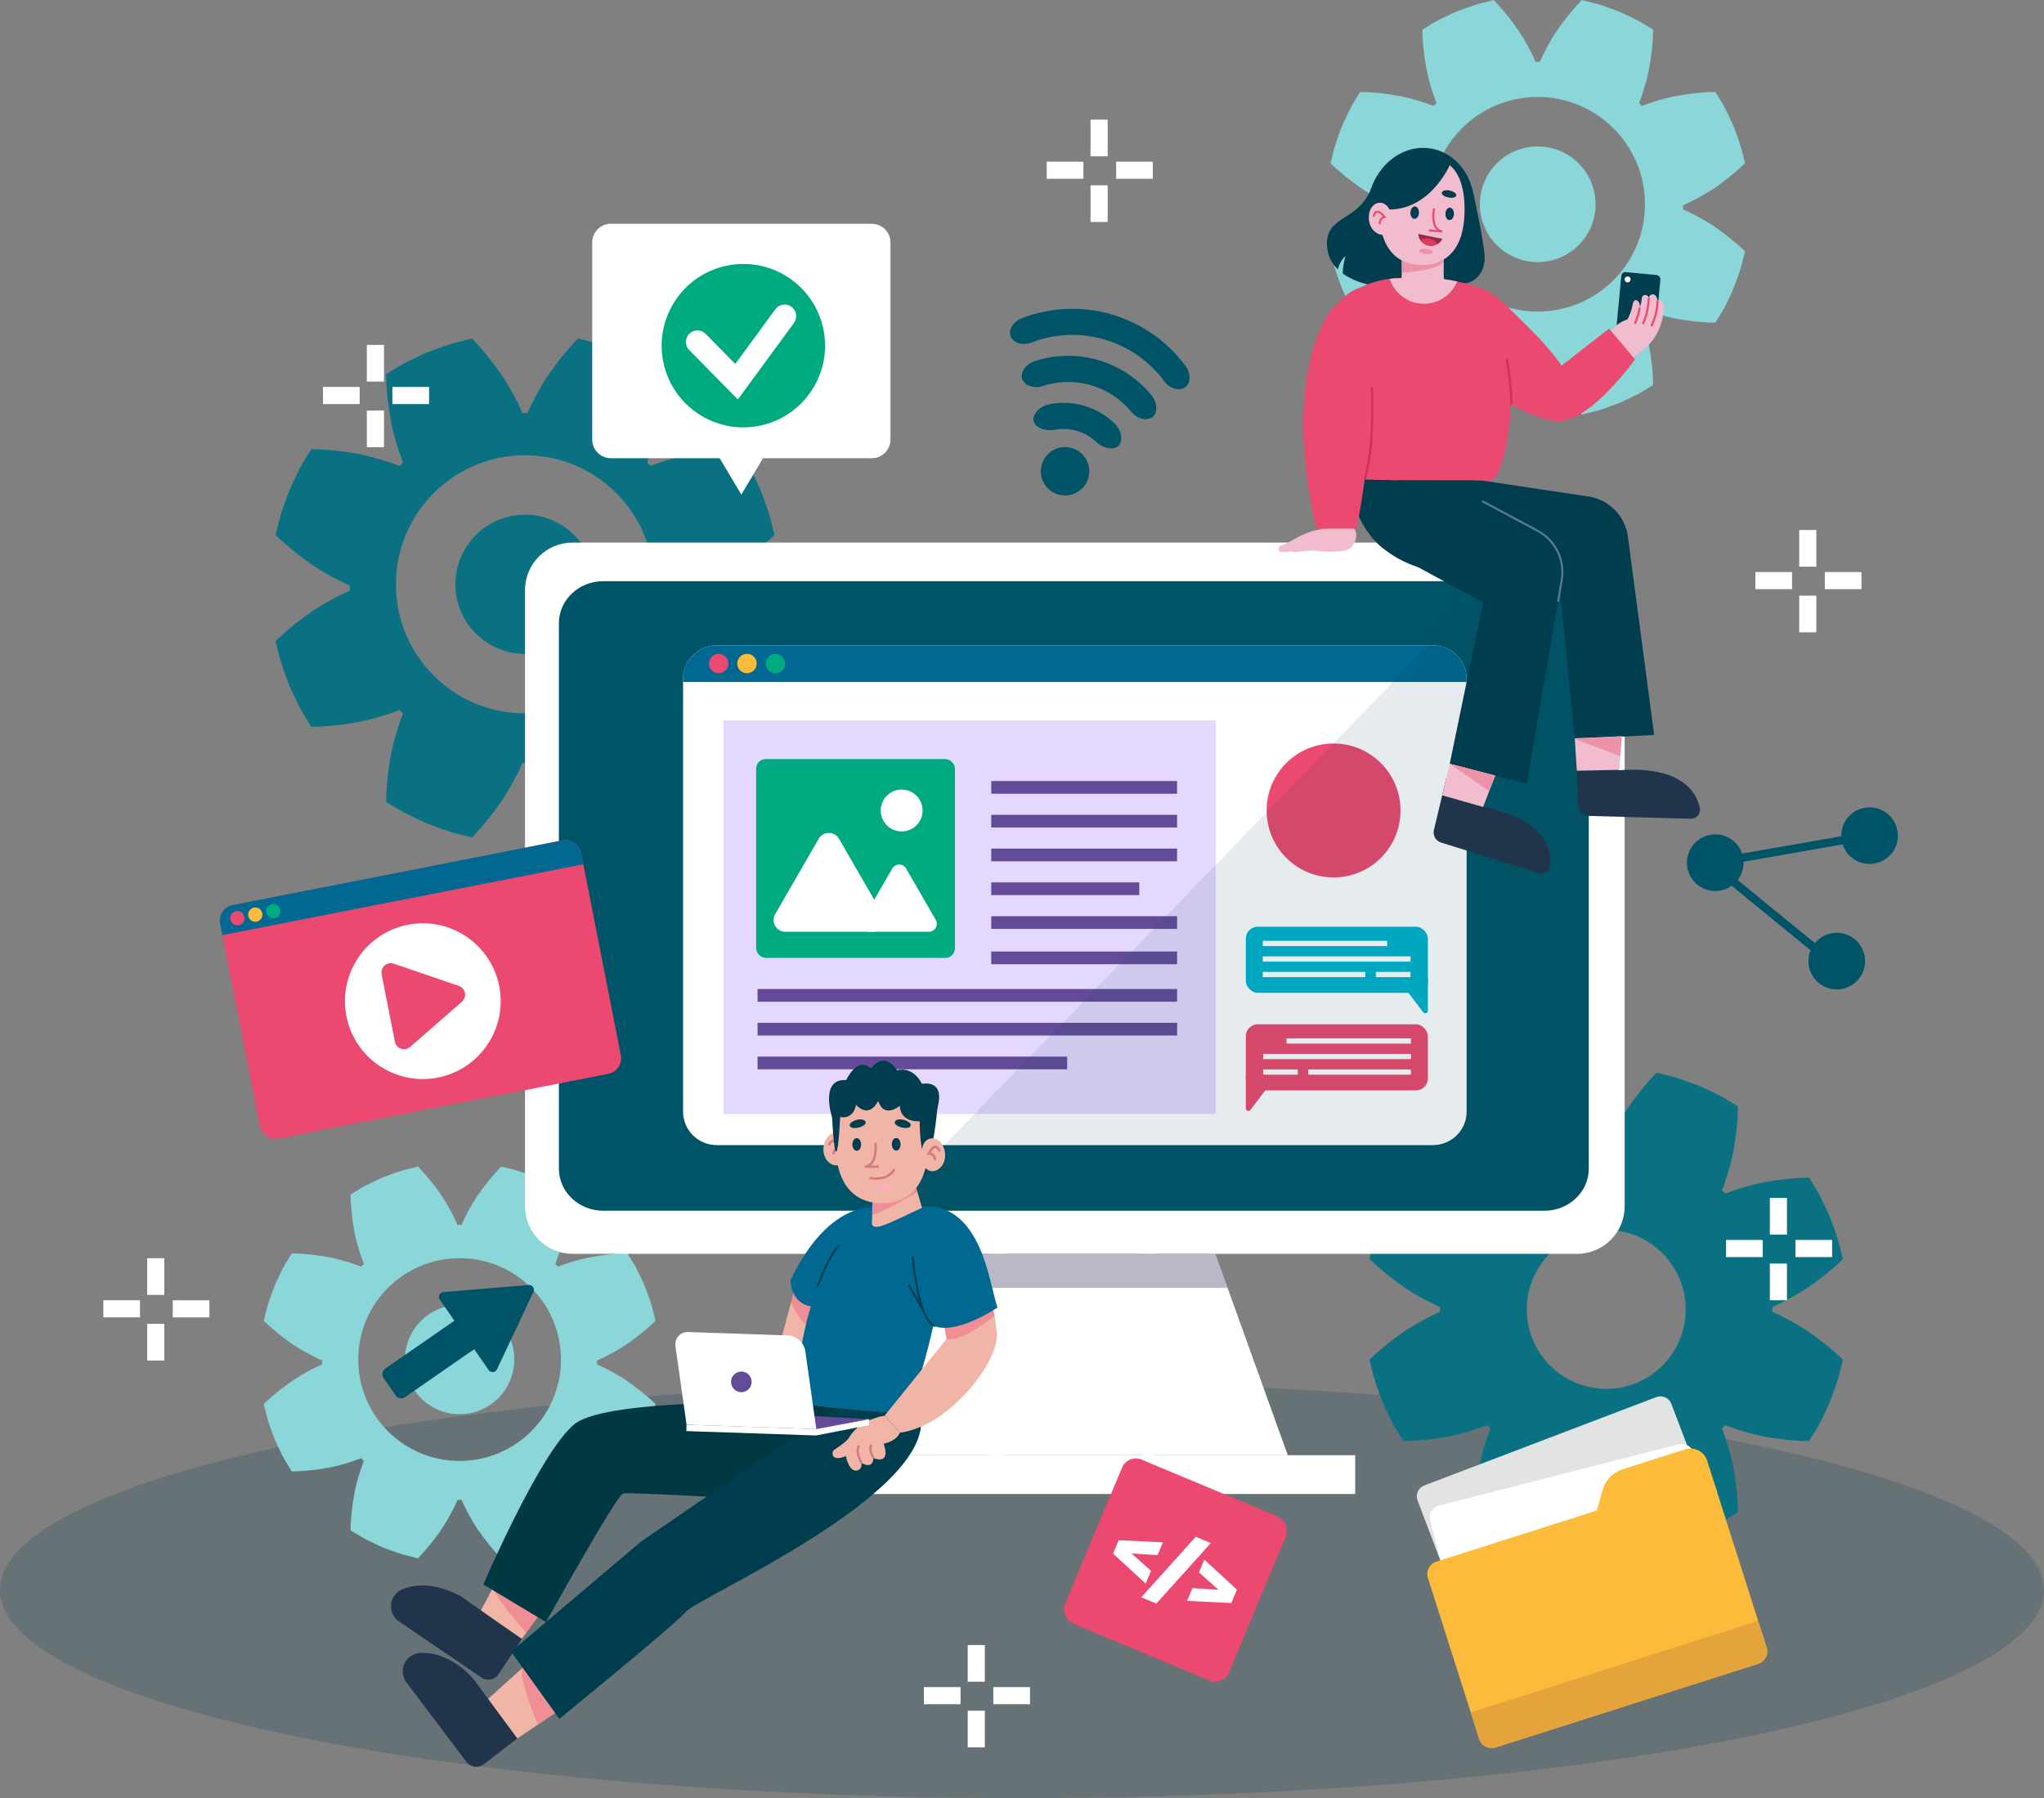 <?xml version="1.0" encoding="UTF-8"?> <svg xmlns="http://www.w3.org/2000/svg" id="Layer_1" viewBox="0 0 590.86 519.75"><rect x="0" y="0" width="590.86" height="519.75" fill="#808080" stroke="none"/><defs><style>.cls-1{opacity:.1;}.cls-1,.cls-2,.cls-3{fill:#003d4e;}.cls-4{fill:#d57983;stroke-width:.31px;}.cls-4,.cls-5,.cls-6,.cls-7,.cls-8,.cls-9,.cls-10{stroke-miterlimit:10;}.cls-4,.cls-10{stroke:#d57983;}.cls-11{fill:#005467;}.cls-12{fill:#003843;}.cls-13{fill:#00aa80;}.cls-14{fill:#00b2ce;}.cls-15{fill:#006891;}.cls-16{fill:#f1b5a8;}.cls-17{fill:#f1bcce;}.cls-18{fill:#e4d8ff;}.cls-19,.cls-5{fill:#eb496f;}.cls-20{fill:#ec93a9;}.cls-21{fill:#fff;}.cls-22{fill:#e2e4e4;}.cls-23{fill:#fbaec2;}.cls-24{fill:#fdbb3b;}.cls-25{fill:#e5a33b;}.cls-26{fill:#992a45;}.cls-27{fill:#8bd6d8;}.cls-28{fill:#de3c5e;}.cls-29{fill:#20344c;}.cls-30{fill:#222338;}.cls-31{fill:#0a7182;}.cls-32{fill:#634b99;}.cls-5{stroke-width:.17px;}.cls-5,.cls-7{stroke:#eb496f;}.cls-3{opacity:.2;}.cls-6{stroke:#567990;}.cls-6,.cls-7{stroke-width:.6px;}.cls-6,.cls-7,.cls-8,.cls-9,.cls-10{fill:none;}.cls-8{stroke:#003d4e;stroke-width:.58px;}.cls-9{stroke:#d0305e;stroke-width:.61px;}.cls-10{stroke-width:.68px;}.cls-33{fill:#ea3364;}.cls-33,.cls-34{opacity:.3;}.cls-34{fill:#161140;}</style></defs><ellipse class="cls-3" cx="295.43" cy="459.59" rx="295.43" ry="60.16"></ellipse><g><g><path class="cls-31" d="M512.3,379.15c0-.23,.03-.43,.03-.67s-.03-.43-.03-.64c3.33-1.53,6.69-3.3,9.99-5.44,3.53-2.43,7.12-5.24,10.45-8.46l-.72-2.84c-.7-3.21-1.94-6.31-3.07-9.41-.64-1.51-1.39-2.98-2.11-4.46-.67-1.53-1.48-2.95-2.37-4.34l-1.51-2.49c-4.55,.03-9.15,.61-13.35,1.39-3.79,.78-7.47,1.91-10.89,3.21l-.93-.93c1.27-3.45,2.43-7.09,3.19-10.89,.81-4.2,1.39-8.8,1.42-13.35l-2.49-1.51c-1.39-.9-2.84-1.71-4.34-2.37-1.48-.72-2.95-1.48-4.49-2.11-3.1-1.13-6.17-2.37-9.38-3.07l-2.84-.72c-3.21,3.33-6.02,6.89-8.46,10.45-2.14,3.27-3.91,6.63-5.44,9.99-.2,0-.43-.06-.64-.06-.23,0-.44,.06-.67,.06-1.51-3.36-3.3-6.72-5.44-9.99-2.4-3.56-5.24-7.12-8.43-10.45l-2.84,.72c-3.24,.69-6.31,1.94-9.41,3.07-1.51,.64-2.98,1.39-4.49,2.11-1.51,.67-2.92,1.48-4.34,2.37l-2.49,1.51c.06,4.55,.64,9.15,1.42,13.35,.78,3.79,1.91,7.44,3.21,10.89-.32,.32-.64,.61-.93,.93-3.45-1.3-7.09-2.43-10.89-3.21-4.2-.78-8.83-1.36-13.35-1.39l-1.54,2.49c-.87,1.39-1.68,2.81-2.37,4.34-.69,1.48-1.45,2.95-2.09,4.46-1.16,3.1-2.37,6.2-3.07,9.41l-.72,2.84c3.33,3.21,6.89,6.02,10.45,8.46,3.27,2.14,6.63,3.91,9.96,5.44,0,.2-.03,.41-.03,.64s.03,.43,.03,.67c-3.33,1.51-6.69,3.3-9.96,5.44-3.56,2.4-7.12,5.24-10.45,8.43l.72,2.84c.69,3.21,1.91,6.31,3.07,9.41,.64,1.51,1.39,2.98,2.09,4.49,.69,1.51,1.51,2.92,2.37,4.31l1.54,2.49c4.52-.03,9.15-.61,13.35-1.39,3.79-.78,7.44-1.91,10.89-3.21,.29,.32,.61,.64,.93,.93-1.3,3.45-2.43,7.09-3.21,10.89-.78,4.2-1.36,8.83-1.42,13.35l2.49,1.53c1.42,.87,2.84,1.68,4.34,2.35,1.51,.72,2.98,1.48,4.49,2.11,3.1,1.16,6.17,2.37,9.41,3.07l2.84,.72c3.19-3.33,6.02-6.89,8.43-10.45,2.14-3.27,3.94-6.63,5.44-9.99,.23,.03,.43,.06,.67,.06,.2,0,.43-.03,.64-.06,1.54,3.36,3.3,6.72,5.44,9.99,2.43,3.56,5.24,7.12,8.46,10.45l2.84-.72c3.21-.69,6.28-1.91,9.38-3.07,1.54-.64,3.01-1.39,4.49-2.11,1.51-.67,2.95-1.48,4.34-2.35l2.49-1.53c-.03-4.52-.61-9.15-1.42-13.35-.75-3.79-1.91-7.44-3.19-10.89,.32-.29,.61-.61,.93-.93,3.42,1.3,7.09,2.43,10.89,3.21,4.2,.78,8.8,1.36,13.35,1.39l1.51-2.49c.9-1.39,1.71-2.81,2.37-4.31,.72-1.51,1.48-2.98,2.11-4.49,1.13-3.1,2.37-6.2,3.07-9.41l.72-2.84c-3.33-3.18-6.92-6.02-10.45-8.43-3.3-2.14-6.66-3.94-9.99-5.44Zm-47.98,22.3c-12.68,0-22.96-10.28-22.96-22.96s10.28-22.96,22.96-22.96,22.96,10.28,22.96,22.96-10.28,22.96-22.96,22.96Z"></path><g><path class="cls-31" d="M202.33,170.67c0-.25,.03-.46,.03-.71s-.03-.46-.03-.67c3.51-1.62,7.06-3.48,10.53-5.73,3.73-2.57,7.51-5.52,11.02-8.92l-.76-2.99c-.73-3.39-2.04-6.65-3.23-9.91-.67-1.59-1.47-3.14-2.23-4.71-.71-1.61-1.55-3.11-2.5-4.58l-1.59-2.62c-4.8,.03-9.65,.64-14.07,1.47-4,.83-7.87,2.02-11.48,3.38l-.97-.97c1.33-3.64,2.56-7.48,3.35-11.48,.86-4.42,1.47-9.27,1.5-14.07l-2.62-1.59c-1.47-.95-2.99-1.8-4.58-2.5-1.57-.76-3.12-1.55-4.74-2.23-3.26-1.19-6.49-2.5-9.88-3.23l-2.99-.76c-3.4,3.51-6.35,7.26-8.92,11.02-2.26,3.45-4.11,6.99-5.73,10.53-.21,0-.46-.07-.67-.07-.24,0-.45,.07-.71,.07-1.58-3.54-3.47-7.08-5.73-10.53-2.54-3.76-5.52-7.51-8.88-11.02l-3,.76c-3.42,.73-6.65,2.04-9.91,3.23-1.59,.67-3.14,1.47-4.73,2.23-1.59,.71-3.09,1.55-4.58,2.5l-2.62,1.59c.06,4.8,.67,9.65,1.49,14.07,.83,4,2.02,7.84,3.4,11.48-.34,.33-.67,.64-.98,.97-3.63-1.37-7.48-2.56-11.48-3.38-4.42-.83-9.31-1.43-14.07-1.47l-1.61,2.62c-.92,1.47-1.78,2.97-2.5,4.58-.74,1.57-1.53,3.12-2.21,4.71-1.21,3.26-2.49,6.53-3.23,9.91l-.76,2.99c3.51,3.4,7.27,6.35,11.02,8.92,3.45,2.25,6.99,4.11,10.5,5.73,0,.21-.03,.43-.03,.67s.03,.45,.03,.71c-3.51,1.58-7.05,3.47-10.5,5.73-3.75,2.54-7.51,5.52-11.02,8.88l.76,2.99c.74,3.4,2.02,6.66,3.23,9.92,.67,1.59,1.47,3.14,2.21,4.73,.73,1.59,1.59,3.09,2.5,4.54l1.61,2.63c4.76-.03,9.65-.65,14.07-1.47,4-.83,7.85-2.02,11.48-3.4,.31,.34,.64,.67,.98,.98-1.38,3.63-2.57,7.48-3.4,11.48-.82,4.42-1.43,9.31-1.49,14.07l2.62,1.61c1.49,.92,2.99,1.78,4.58,2.47,1.59,.77,3.14,1.57,4.73,2.24,3.26,1.21,6.49,2.5,9.91,3.23l3,.76c3.35-3.51,6.34-7.27,8.88-11.02,2.26-3.45,4.16-6.99,5.73-10.53,.25,.03,.46,.07,.71,.07,.21,0,.46-.03,.67-.07,1.62,3.54,3.47,7.08,5.73,10.53,2.57,3.75,5.52,7.51,8.92,11.02l2.99-.76c3.39-.73,6.62-2.02,9.88-3.23,1.62-.67,3.18-1.47,4.74-2.24,1.59-.69,3.11-1.55,4.58-2.47l2.62-1.61c-.03-4.76-.64-9.65-1.5-14.07-.79-4-2.02-7.85-3.35-11.48,.33-.31,.64-.64,.97-.98,3.61,1.38,7.48,2.57,11.48,3.4,4.42,.82,9.27,1.43,14.07,1.47l1.59-2.63c.95-1.46,1.8-2.96,2.5-4.54,.76-1.59,1.55-3.14,2.23-4.73,1.19-3.26,2.5-6.53,3.23-9.92l.76-2.99c-3.51-3.35-7.29-6.34-11.02-8.88-3.47-2.26-7.02-4.16-10.53-5.73Zm-50.57,35.55c-20.61,0-37.31-16.71-37.31-37.31s16.71-37.32,37.31-37.32,37.31,16.72,37.31,37.32-16.71,37.31-37.31,37.31Z"></path><circle class="cls-31" cx="151.77" cy="168.9" r="20.12"></circle></g><g><path class="cls-27" d="M486.53,60.51c0-.21,.03-.38,.03-.59s-.03-.38-.03-.56c2.91-1.35,5.86-2.9,8.75-4.76,3.1-2.13,6.24-4.59,9.15-7.41l-.63-2.48c-.6-2.81-1.69-5.53-2.68-8.24-.56-1.32-1.22-2.61-1.85-3.91-.59-1.34-1.29-2.58-2.08-3.8l-1.32-2.18c-3.99,.03-8.02,.53-11.69,1.22-3.33,.69-6.54,1.68-9.54,2.81l-.81-.81c1.11-3.02,2.13-6.21,2.79-9.54,.71-3.67,1.22-7.71,1.25-11.69l-2.18-1.32c-1.22-.79-2.48-1.49-3.8-2.08-1.3-.63-2.59-1.29-3.94-1.85-2.71-.99-5.4-2.08-8.21-2.68l-2.48-.63c-2.82,2.91-5.28,6.03-7.41,9.15-1.88,2.87-3.42,5.81-4.76,8.75-.17,0-.38-.06-.56-.06-.2,0-.38,.06-.59,.06-1.31-2.94-2.89-5.88-4.76-8.75-2.11-3.12-4.59-6.24-7.38-9.15l-2.49,.63c-2.84,.6-5.52,1.7-8.24,2.68-1.32,.56-2.61,1.22-3.93,1.85-1.32,.59-2.57,1.29-3.8,2.08l-2.18,1.32c.05,3.99,.56,8.02,1.24,11.69,.69,3.33,1.68,6.51,2.82,9.54-.28,.27-.56,.53-.82,.81-3.01-1.14-6.21-2.13-9.54-2.81-3.67-.69-7.73-1.19-11.69-1.22l-1.34,2.18c-.76,1.22-1.48,2.46-2.08,3.8-.61,1.3-1.27,2.59-1.83,3.91-1.01,2.71-2.07,5.42-2.68,8.24l-.63,2.48c2.91,2.82,6.04,5.28,9.15,7.41,2.87,1.87,5.81,3.42,8.72,4.76,0,.17-.03,.36-.03,.56s.03,.38,.03,.59c-2.91,1.31-5.85,2.89-8.72,4.76-3.12,2.11-6.24,4.59-9.15,7.38l.63,2.48c.61,2.82,1.68,5.53,2.68,8.25,.56,1.32,1.22,2.61,1.83,3.93,.6,1.32,1.32,2.57,2.08,3.78l1.34,2.19c3.96-.03,8.02-.54,11.69-1.22,3.33-.69,6.52-1.68,9.54-2.82,.26,.28,.53,.56,.82,.82-1.15,3.01-2.13,6.21-2.82,9.54-.68,3.67-1.19,7.73-1.24,11.69l2.18,1.34c1.24,.76,2.48,1.48,3.8,2.05,1.32,.64,2.61,1.3,3.93,1.86,2.71,1.01,5.4,2.08,8.24,2.68l2.49,.63c2.79-2.91,5.27-6.04,7.38-9.15,1.88-2.87,3.45-5.81,4.76-8.75,.21,.03,.38,.06,.59,.06,.17,0,.38-.03,.56-.06,1.35,2.94,2.89,5.88,4.76,8.75,2.13,3.12,4.59,6.24,7.41,9.15l2.48-.63c2.81-.6,5.5-1.68,8.21-2.68,1.35-.56,2.64-1.22,3.94-1.86,1.32-.58,2.58-1.29,3.8-2.05l2.18-1.34c-.03-3.96-.53-8.02-1.25-11.69-.66-3.33-1.68-6.52-2.79-9.54,.27-.26,.53-.53,.81-.82,3,1.15,6.21,2.13,9.54,2.82,3.67,.68,7.71,1.19,11.69,1.22l1.32-2.19c.79-1.21,1.49-2.46,2.08-3.78,.63-1.32,1.29-2.61,1.85-3.93,.99-2.71,2.08-5.42,2.68-8.25l.63-2.48c-2.91-2.79-6.06-5.27-9.15-7.38-2.89-1.88-5.84-3.45-8.75-4.76Zm-42.02,29.54c-17.12,0-31.01-13.88-31.01-31.01s13.88-31.01,31.01-31.01,31.01,13.89,31.01,31.01-13.88,31.01-31.01,31.01Z"></path><circle class="cls-27" cx="444.51" cy="59.04" r="16.72"></circle></g><g><path class="cls-27" d="M172.57,394.37c0-.2,.03-.36,.03-.55s-.03-.36-.03-.53c2.75-1.27,5.54-2.74,8.27-4.5,2.93-2.02,5.9-4.34,8.65-7.01l-.6-2.35c-.57-2.66-1.6-5.22-2.54-7.78-.53-1.25-1.15-2.47-1.75-3.7-.55-1.26-1.22-2.44-1.97-3.59l-1.25-2.06c-3.77,.03-7.58,.5-11.05,1.15-3.14,.65-6.18,1.58-9.01,2.66l-.76-.76c1.05-2.86,2.01-5.87,2.63-9.01,.68-3.47,1.15-7.28,1.18-11.05l-2.06-1.25c-1.15-.74-2.35-1.41-3.59-1.97-1.23-.6-2.45-1.22-3.72-1.75-2.56-.94-5.1-1.97-7.76-2.54l-2.35-.6c-2.67,2.75-4.99,5.7-7.01,8.65-1.78,2.71-3.23,5.49-4.5,8.27-.16,0-.36-.05-.53-.05-.19,0-.35,.05-.55,.05-1.24-2.78-2.73-5.56-4.5-8.27-1.99-2.95-4.34-5.9-6.97-8.65l-2.36,.6c-2.68,.57-5.22,1.6-7.78,2.54-1.25,.53-2.47,1.15-3.71,1.75-1.25,.55-2.42,1.22-3.59,1.97l-2.06,1.25c.04,3.77,.53,7.58,1.17,11.05,.65,3.14,1.58,6.16,2.67,9.01-.27,.26-.53,.5-.77,.76-2.85-1.07-5.87-2.01-9.01-2.66-3.47-.65-7.31-1.13-11.05-1.15l-1.26,2.06c-.72,1.15-1.39,2.33-1.97,3.59-.58,1.23-1.2,2.45-1.73,3.7-.95,2.56-1.96,5.13-2.54,7.78l-.6,2.35c2.75,2.67,5.71,4.99,8.65,7.01,2.71,1.77,5.49,3.23,8.24,4.5,0,.16-.03,.34-.03,.53s.03,.36,.03,.55c-2.75,1.24-5.53,2.73-8.24,4.5-2.94,1.99-5.9,4.34-8.65,6.97l.6,2.35c.58,2.67,1.58,5.23,2.54,7.79,.53,1.25,1.15,2.47,1.73,3.71,.57,1.25,1.25,2.42,1.97,3.57l1.26,2.07c3.74-.03,7.58-.51,11.05-1.15,3.14-.65,6.17-1.58,9.01-2.67,.24,.27,.5,.53,.77,.77-1.08,2.85-2.02,5.87-2.67,9.01-.64,3.47-1.13,7.31-1.17,11.05l2.06,1.26c1.17,.72,2.35,1.39,3.59,1.94,1.25,.61,2.47,1.23,3.71,1.76,2.56,.95,5.1,1.97,7.78,2.54l2.36,.6c2.63-2.75,4.98-5.71,6.97-8.65,1.78-2.71,3.26-5.49,4.5-8.27,.2,.03,.36,.05,.55,.05,.16,0,.36-.03,.53-.05,1.27,2.78,2.73,5.56,4.5,8.27,2.02,2.94,4.34,5.9,7.01,8.65l2.35-.6c2.66-.57,5.2-1.58,7.76-2.54,1.27-.53,2.49-1.15,3.72-1.76,1.25-.55,2.44-1.22,3.59-1.94l2.06-1.26c-.03-3.74-.5-7.58-1.18-11.05-.62-3.14-1.58-6.17-2.63-9.01,.26-.24,.5-.5,.76-.77,2.83,1.08,5.87,2.02,9.01,2.67,3.47,.64,7.28,1.13,11.05,1.15l1.25-2.07c.74-1.14,1.41-2.32,1.97-3.57,.6-1.25,1.22-2.47,1.75-3.71,.94-2.56,1.97-5.13,2.54-7.79l.6-2.35c-2.75-2.63-5.72-4.98-8.65-6.97-2.73-1.78-5.52-3.26-8.27-4.5Zm-39.71,27.92c-16.18,0-29.3-13.12-29.3-29.3s13.12-29.31,29.3-29.31,29.3,13.13,29.3,29.31-13.12,29.3-29.3,29.3Z"></path><circle class="cls-27" cx="132.86" cy="392.98" r="15.8"></circle></g></g><g><g><g><g><path class="cls-21" d="M165.49,156.84H455.92c7.57,0,13.72,6.15,13.72,13.72v178.14c0,7.57-6.15,13.72-13.72,13.72H165.49c-7.57,0-13.72-6.15-13.72-13.72V170.56c0-7.57,6.15-13.72,13.72-13.72Z"></path><path class="cls-11" d="M459.26,180.14v157.68c0,6.71-5.76,12.15-12.85,12.15H174.41c-7.1,0-12.85-5.43-12.85-12.15V180.14c0-6.71,5.75-12.15,12.85-12.15H446.41c7.1,0,12.85,5.43,12.85,12.15Z"></path></g><g><rect class="cls-21" x="229.67" y="420.64" width="162.08" height="11.21"></rect><g><polygon class="cls-21" points="290.47 362.42 290.47 420.64 248.56 420.64 265.96 372.28 269.51 362.42 290.47 362.42"></polygon><polygon class="cls-21" points="372.26 420.64 330.36 420.64 330.36 362.42 351.31 362.42 354.86 372.28 372.26 420.64"></polygon><rect class="cls-21" x="285.74" y="362.43" width="47.77" height="58.21"></rect></g><polygon class="cls-34" points="354.86 372.28 265.96 372.28 269.51 362.42 351.31 362.42 354.86 372.28"></polygon></g></g><g><path class="cls-21" d="M423.96,196.19v125.17c0,5.33-4.38,9.64-9.78,9.64H207.23c-5.4,0-9.77-4.31-9.77-9.64v-125.17c0-5.33,4.37-9.64,9.77-9.64h206.95c5.4,0,9.78,4.31,9.78,9.64Z"></path><g><path class="cls-15" d="M423.96,196.19v.94H197.46v-.94c0-5.33,4.37-9.64,9.77-9.64h206.95c5.4,0,9.78,4.31,9.78,9.64Z"></path><g><circle class="cls-19" cx="207.73" cy="191.8" r="2.81"></circle><circle class="cls-24" cx="215.93" cy="191.8" r="2.81"></circle><circle class="cls-13" cx="224.13" cy="191.84" r="2.81"></circle></g></g><g><g><g><rect class="cls-14" x="360.13" y="267.87" width="52.63" height="19.12" rx="3.46" ry="3.46"></rect><path class="cls-14" d="M412.76,282.45v9.7c0,.73-.92,1.04-1.36,.46l-4.64-6.13,6.01-4.03Z"></path></g><g><rect class="cls-21" x="365.02" y="271.95" width="35.96" height="1.52"></rect><rect class="cls-21" x="365.02" y="276.44" width="42.73" height="1.52"></rect><rect class="cls-21" x="365.02" y="280.93" width="29.66" height="1.52"></rect><rect class="cls-21" x="397.73" y="280.93" width="10.01" height="1.52"></rect></g></g><g><g><rect class="cls-19" x="360.13" y="296.06" width="52.63" height="19.12" rx="3.46" ry="3.46" transform="translate(772.89 611.25) rotate(180)"></rect><path class="cls-19" d="M360.13,310.64v9.7c0,.73,.92,1.04,1.36,.46l4.64-6.13-6.01-4.03Z"></path></g><g><rect class="cls-21" x="371.92" y="300.14" width="35.96" height="1.52" transform="translate(779.79 601.8) rotate(180)"></rect><rect class="cls-21" x="365.15" y="304.63" width="42.73" height="1.52" transform="translate(773.02 610.78) rotate(180)"></rect><rect class="cls-21" x="378.22" y="309.12" width="29.66" height="1.52" transform="translate(786.09 619.76) rotate(180)"></rect><rect class="cls-21" x="365.15" y="309.12" width="10.01" height="1.52" transform="translate(740.3 619.76) rotate(180)"></rect></g></g><g><rect class="cls-18" x="209.09" y="208.24" width="142.39" height="113.75"></rect><g><rect class="cls-13" x="218.58" y="219.41" width="57.47" height="57.47" rx="2.76" ry="2.76"></rect><g><g><path class="cls-21" d="M259.94,269.33h8.55c1.78,0,2.89-1.92,2-3.46l-4.28-7.41-4.28-7.41c-.89-1.54-3.11-1.54-4,0l-4.28,7.41-4.28,7.41c-.89,1.54,.22,3.46,2,3.46h8.55Z"></path><path class="cls-21" d="M239.6,269.33h12.58c2.61,0,4.24-2.83,2.94-5.09l-6.29-10.89-6.29-10.89c-1.31-2.26-4.57-2.26-5.88,0l-6.29,10.89-6.29,10.89c-1.31,2.26,.33,5.09,2.94,5.09h12.58Z"></path></g><path class="cls-21" d="M254.6,234.28c0,3.34,2.71,6.05,6.05,6.05s6.05-2.71,6.05-6.05-2.71-6.05-6.05-6.05-6.05,2.71-6.05,6.05Z"></path></g></g><g><g><rect class="cls-32" x="218.99" y="285.88" width="121.28" height="3.67"></rect><rect class="cls-32" x="218.99" y="295.65" width="121.28" height="3.67"></rect><rect class="cls-32" x="218.99" y="305.42" width="89.49" height="3.67"></rect></g><rect class="cls-32" x="286.54" y="225.76" width="53.72" height="3.67"></rect><rect class="cls-32" x="286.54" y="235.53" width="53.72" height="3.67"></rect><rect class="cls-32" x="286.54" y="245.29" width="53.72" height="3.67"></rect><rect class="cls-32" x="286.54" y="255.06" width="42.79" height="3.67"></rect><rect class="cls-32" x="286.54" y="264.83" width="53.72" height="3.67"></rect><rect class="cls-32" x="286.54" y="275.04" width="53.72" height="3.67"></rect></g></g><path class="cls-19" d="M404.85,234.27c0,6.86-3.55,12.89-8.94,16.32-3,1.93-6.58,3.04-10.42,3.04-4.07,0-7.82-1.25-10.94-3.4-5.08-3.47-8.41-9.33-8.41-15.97,0-10.69,8.66-19.35,19.35-19.35s19.36,8.66,19.36,19.35Z"></path></g></g><path class="cls-1" d="M459.26,180.14v157.68c0,6.71-5.76,12.15-12.85,12.15H254.6l176.28-181.97h15.53c7.1,0,12.85,5.43,12.85,12.15Z"></path></g><g><g><path class="cls-16" d="M244.66,332c.68-5.54-5.08-6.34-6.43-1.32-1.35,5.02,3.93,8.45,6.05,4.39l.37-3.06Z"></path><path class="cls-4" d="M241.12,333.51c.27-1.67,1.54-1.56,1.59-1.55l.35,.04-.15-.32s-.23-.51-.59-1.01c-.5-.7-1.01-1.06-1.49-1.06-.53,0-1,.42-1.38,1.25l.36,.17c.31-.68,.66-1.02,1.02-1.02,.62,0,1.26,.96,1.58,1.56-.62,.08-1.47,.52-1.69,1.88l.39,.06Z"></path></g><g><g><g><polygon class="cls-16" points="154.42 468.81 150.21 474.57 138.37 466.72 144.69 454.83 144.69 454.82 152.05 440.99 165.61 453.56 164.98 454.42 158.85 462.77 158 463.94 154.42 468.81"></polygon><path class="cls-33" d="M155.74,467.08l-13.31-9.11h0c-.38,2.62,7.52,11.55,9.74,13.99l3.57-4.87Z"></path></g><g><polygon class="cls-16" points="155.46 498.53 149.53 502.51 141.07 491.1 151.07 482.07 151.07 482.07 162.7 471.57 171.17 488.01 170.28 488.6 161.68 494.36 160.48 495.17 155.46 498.53"></polygon><path class="cls-33" d="M160.48,495.17l-9.41-13.1h0c-1.25,2.33,3.14,13.42,4.39,16.46l5.02-3.37Z"></path></g><g><path class="cls-29" d="M144.76,496.08l-1.88-2.56-5.93-8.09s-6.44-8.07-15.45-7.64c-1.06,.05-2.08,.42-2.93,1.05h0c-2.37,1.76-2.86,5.11-1.08,7.47l17.35,22.99c1.19,1.58,3.44,1.88,5,.67l9.68-7.46"></path><path class="cls-29" d="M144.31,469.19l-2.6-1.82-8.21-5.76s-8.69-5.57-17.09-2.28c-.99,.39-1.84,1.07-2.44,1.94h0c-1.68,2.43-1.06,5.76,1.38,7.42l23.82,16.2c1.63,1.11,3.86,.68,4.95-.97l6.77-10.17"></path></g></g><path class="cls-16" d="M240.36,376.07l-3.21,19.42-7.96,17.09-9.79,.34c1.22-6.44,6.68-26.93,9.28-36.53,.4-1.52,.74-2.75,.97-3.63h0c.26-.92,.4-1.44,.4-1.44l10.32,4.74Z"></path><path class="cls-33" d="M236.81,378.96l-2.68,3.98c-2.06,.33-4.4-4.2-5.45-6.54,.4-1.52,.74-2.75,.97-3.63h0s.14-.22,.14-.22l7.02,6.4Z"></path><path class="cls-15" d="M256.54,349.51s-15.21-5.99-28.02,20.49c0,0-.12,6.6,5.88,7.62l22.14-28.1Z"></path><path class="cls-12" d="M229.93,405.47s-53.92-1.5-63.71,6.07c-9.79,7.57-26.5,46.44-26.5,46.44l18.1,10.89s20.4-36.71,22.31-37.17c1.91-.45,38.3,1.7,38.3,1.7l27.47-25.78-15.97-2.16Z"></path><path class="cls-15" d="M260.43,348.56c25.86-4.2,1.58,61.25,1.58,61.25l-32.08-4.34s.79-52.08,30.5-56.91Z"></path><path class="cls-2" d="M266.11,409.12c4.06,22.67-64.67,52.82-67.84,56.76-2.07,2.58-22.57,19.51-36.58,30.97l-13.95-19.44,37.71-31.93,56.15-38.43,24.51,2.07Z"></path><g><path class="cls-16" d="M246.9,414.07c-4.54,5.39-6.65,4.37-6.19,6.48,.47,2.11,5.49,.34,7.6-2.72,2.11-3.05-1.41-3.76-1.41-3.76Z"></path><path class="cls-16" d="M287.5,380.34h0c.25,1.51,.48,3.21,.64,5.12,.68,7.97-13.52,26.72-27.98,28.67l-4.43-4.94,17.89-22.16-.9-5.06-1.2-6.68,14.11-2.32s.41,1.01,.91,2.92c.31,1.16,.64,2.65,.95,4.44Z"></path><path class="cls-33" d="M286.74,375.82l.77,4.54s-9.37,7.65-13.87,6.68l-.9-5.06,13.82-6.08,.18-.08Z"></path><path class="cls-16" d="M255.74,409.2c-8.25,1.41-13.83,7.77-10.26,14.41,1.35,2.52,3.95,1.51,3.53-.78,0,0,3.23,2.19,3.48-1.37,0,0,5.18,2.29,2.94-4.17,0,0,3.43-.48,4.73-3.16l-4.43-4.94Z"></path><g><path class="cls-10" d="M249.02,422.83s-1.89-3.22-.71-5"></path><path class="cls-10" d="M252.5,421.46s-1.45-2.18-.65-3.84"></path></g></g><path class="cls-15" d="M262.89,349.27c20.79-4.9,22.94,21.88,25.47,28.67,0,0-11.31,7.71-18.09,5.47-6.77-2.24-7.39-34.14-7.39-34.14Z"></path><g><path class="cls-16" d="M266.52,349.11c-9.65,4.46-15.16,7.82-14.44,3.58l.04-1.6v-.42s.12-4.47,.12-4.47l.11-4.29,.06-2.08,10.63-2.85,1.53,5.34,.63,2.2,1.32,4.6Z"></path><path class="cls-33" d="M265.2,344.51c-1.26,.77-10.46,6.36-13.08,6.58v-.42s.12-4.47,.12-4.47l12.33-3.89,.63,2.2Z"></path></g><path class="cls-2" d="M268.95,334.85s-.07,2.87-2.21,5.19l.57-5.31,1.63,.12Z"></path><path class="cls-2" d="M271.08,318.56s-.73,12.09-2.75,15.07l-1.22-2.82,.91-7.61,3.05-4.63Z"></path><path class="cls-16" d="M268.35,330.83c-.03,3.41-.5,6.16-1.27,8.36-2.55,7.34-8.37,8.63-12.11,8.63-3.75,0-9.57-1.28-12.13-8.62-.77-2.2-1.24-4.94-1.28-8.35,0-.24,0-.48,0-.72,0-.38,0-.76,.02-1.13,.29-8.51,3.44-15.3,13.36-15.31,9.79,0,12.99,6.61,13.37,14.97,.02,.37,.03,.75,.03,1.12,0,.35,0,.7,0,1.05Z"></path><path class="cls-10" d="M253.07,330.34s.82,6.54-3.13,6.89h4.17"></path><path class="cls-2" d="M258.75,324.12c-.9,1.35,3.75,2.71,4.44,1.39,.69-1.31-3.51-2.79-4.44-1.39Z"></path><path class="cls-2" d="M250.14,324.13c.9,1.35-3.75,2.71-4.44,1.4-.69-1.31,3.51-2.8,4.44-1.4Z"></path><path class="cls-23" d="M257.81,342.95c.05,.47-.9,.95-2.13,1.08-1.22,.13-2.26-.15-2.3-.61-.05-.47,.9-.95,2.13-1.08s2.26,.15,2.3,.61Z"></path><path class="cls-10" d="M258.56,337.95c-1.26,2.4-4.3,3.08-7.19,2.55"></path><path class="cls-2" d="M268.97,329.55s0,.4-.01,.98c-.06,1.74,0,4.95-1.33,4.05-1.77-1.2-1.78-10.48-1.78-10.48,0,0-5.45,.56-5.75-4.45,0,0-4.54,3.86-6.24-1.44,0,0-2.33,5.34-6.43,1.15,0,0-.48,4.24-4.58,3.52,0,0-.39,9.68-1.12,10.02-.72,.34-1.2-9.94-1.2-9.94,0,0-3.71-11.25,4.08-10.77,0,0,3.23-7.07,7.18-3.3,0,0,3.4-5.47,7.53,.48,0,0,4.32-1.53,7.22,3.93,0,0,6.05-1.37,4.76,5.54"></path><g><path class="cls-8" d="M270.26,383.26c-3.68-1.22-5.55-11.22-6.48-20.08"></path><line class="cls-8" x1="262.65" y1="371.42" x2="266.64" y2="378.27"></line><path class="cls-8" d="M236.38,371.86s2.84-8.49,6.15-11.88"></path></g><g><g><polygon class="cls-21" points="198.46 411.82 198.4 413.66 235.91 414.93 251.19 411.95 251.25 410.23 198.46 411.82"></polygon><polygon class="cls-32" points="198.46 411.82 235.97 413.09 251.25 410.23 209 407.83 198.46 411.82"></polygon><path class="cls-21" d="M235.97,413.09l-37.51-1.28-3.19-22.55c-.34-2.42,1.33-4.32,3.74-4.23l28.8,.98c2.41,.08,4.63,2.11,4.98,4.53l3.19,22.55Z"></path></g><path class="cls-32" d="M217.28,399.54c-.06,1.64-1.43,2.93-3.08,2.88-1.64-.06-2.93-1.43-2.88-3.08s1.43-2.93,3.08-2.88,2.93,1.43,2.88,3.08Z"></path></g></g><g><path class="cls-2" d="M260.33,330.75c0,1.01-.56,1.83-1.25,1.84-.69,0-1.26-.81-1.27-1.82,0-1.01,.56-1.83,1.25-1.84,.69,0,1.26,.81,1.27,1.82Z"></path><path class="cls-2" d="M248.92,330.8c0,1.01-.56,1.83-1.25,1.84-.69,0-1.26-.81-1.27-1.82,0-1.01,.56-1.83,1.25-1.84,.69,0,1.26,.81,1.27,1.82Z"></path></g><g><path class="cls-16" d="M266.57,333.69c-.68-5.54,5.08-6.34,6.43-1.32s-3.93,8.45-6.05,4.39l-.37-3.06Z"></path><path class="cls-4" d="M270.1,335.21c-.27-1.67-1.54-1.56-1.59-1.55l-.35,.04,.15-.32s.23-.51,.59-1.01c.5-.7,1.01-1.06,1.49-1.06,.53,0,1,.42,1.38,1.25l-.36,.17c-.31-.68-.66-1.02-1.02-1.02-.62,0-1.26,.96-1.58,1.56,.62,.08,1.47,.52,1.69,1.88l-.39,.06Z"></path></g></g><g><g><rect class="cls-2" x="467.95" y="79.01" width="11.35" height="17.33" rx="1.19" ry="1.19" transform="translate(10.28 -43.91) rotate(5.37)"></rect><path class="cls-21" d="M471.38,80.85c-.05,.48-.47,.83-.95,.79s-.83-.47-.79-.95,.47-.83,.95-.79c.48,.05,.83,.47,.79,.95Z"></path></g><g><path class="cls-17" d="M470.45,92.32s1.13-2.04,1.5-4.31c.37-2.27,2.36-1.14,2.04,.89,0,0,.46-1.03,.58-2.53,.12-1.5,1.75-1.35,2.07-.33,0,0,.17-.99,1.16-.96,.99,.03,1.28,1.32,1.32,1.77,0,0,2.19-.75,1.75,3.28-.45,4.03-2.14,8.76-7.92,12.59-3.97,2.63-7,1.19-8.01-.54-1.82-3.15,.56-8.31,5.52-9.86Z"></path><path class="cls-7" d="M473.99,88.9c-.58,3.39-1.44,4.63-1.44,4.63"></path><path class="cls-7" d="M476.64,86.04c-.35,5.51-1.79,7.61-1.79,7.61"></path><path class="cls-7" d="M479.11,86.85c.16,3.67-1.75,7.43-1.75,7.43"></path></g><path class="cls-2" d="M418.83,80.91c-.09,.04-.18,.07-.27,.1-.39,.15-.8,.3-1.22,.43,0,0,0,0,0,0-.14,.04-.27,.09-.42,.13-.76,.23-1.56,.45-2.42,.65-.31,.07-.61,.14-.93,.2-2.58,.53-5.48,.83-8.44,.85-.7,0-1.4,0-2.11-.03-2.64-.1-5.27-.43-7.71-1.04-2.72-.68-5.2-1.71-7.16-3.14-.02-2.37,.79-5.01,.79-5.01-1.09,.8-1.8,2.37-2.25,3.78-1.82-1.78-2.95-4.04-3.1-6.87-.45-8.7,8.77-6.76,12.73-16.31,0,0,0,0,0,0,.16-.39,.32-.81,.46-1.25,.37-.9,.8-1.75,1.29-2.57,.25,.12,.58,.28,.97,.48,.31,.15,.68,.33,1.08,.52,2.25,1.13,5.72,2.91,9.32,4.98,.36,.2,.72,.41,1.08,.62,.11,.06,.22,.13,.32,.19,2.45,1.44,4.89,2.99,7,4.52,.6,.43,1.16,.85,1.69,1.29,.11,.08,.22,.17,.32,.26,.33,.27,.64,.53,.93,.8,.79,.7,1.46,1.38,1.99,2.04,.22,.26,.4,.51,.56,.76,.27,.43,.52,.85,.75,1.26,2.76,5.13,1.65,9.6-5.26,12.36Z"></path><path class="cls-2" d="M425.94,56.08s2.65,11.69,3.2,17.69c.22,2.39-.51,4.84-2.25,6.5-1.55,1.48-4,2.52-7.56,.74l-4.38,.11v-7.05l10.99-17.97Z"></path><path class="cls-19" d="M472.62,103.89s-13.18,18.52-22.52,17.84c-4-.3-8.95-2.4-13.25-4.85-.53-.3-1.06-.61-1.57-.92-4.96-3.02-8.71-6.29-8.46-7.23,.42-1.57,1.72-20.17,2.05-25.04h0s.05,.02,.08,.04c.22,.11,.44,.22,.64,.33,.81,.42,1.52,.84,2.16,1.27,.35,.22,.67,.46,.96,.68,.74,.71,1.06,.73,1.95,1.61,.72,.71,1.5,1.47,2.34,2.27,4.72,4.56,10.86,10.48,14.39,15.8l13.74-10.69,7.49,8.88Z"></path><path class="cls-2" d="M426,62.68c-.34,2.12-.99,4.1-1.91,5.88-1.59,3.12-3.97,5.63-6.76,7.24-.09,.05-.18,.1-.27,.15-.68,.38-1.38,.7-2.11,.96-2.19,.8-4.56,1.07-6.95,.69-.97-.15-1.91-.41-2.8-.76-6.8-2.64-11.01-10.54-9.66-19.01,.18-1.09,.43-2.15,.77-3.16,0,0,0,0,0,0,.14-.43,.29-.84,.46-1.25,.37-.9,.8-1.75,1.29-2.57,3.35-5.6,9.31-8.92,15.47-7.94,6.42,1.02,11.19,6.42,12.4,13.18,.38,2.09,.42,4.32,.06,6.59Z"></path><rect class="cls-17" x="405.21" y="71.27" width="12.12" height="11.18"></rect><path class="cls-20" d="M417.33,73.99v1.69c-2.18,2.44-9.86,3.01-12.12,3.13v-5.18l11.98,.52,.13-.16Z"></path><path class="cls-17" d="M423.36,60.98c-.03,3.14-.47,5.67-1.17,7.69-2.35,6.76-7.71,7.94-11.16,7.94s-8.81-1.19-11.16-7.94c-.71-2.02-1.14-4.55-1.17-7.69,0-.22,0-.44,0-.66,0-.35,0-.7,.02-1.04,.28-7.84,3.18-14.09,12.31-14.09s11.96,6.1,12.3,13.8c.02,.34,.02,.69,.03,1.03,0,.32,0,.64,0,.96Z"></path><rect class="cls-21" x="401.46" y="99.08" width="25.9" height="3.32" transform="translate(826.8 209.5) rotate(-178.89)"></rect><path class="cls-2" d="M417.83,61.77c-.04,.99,.48,1.82,1.16,1.84,.68,.03,1.27-.76,1.3-1.75s-.48-1.82-1.16-1.84c-.68-.03-1.27,.76-1.3,1.75Z"></path><path class="cls-2" d="M407.71,61.42c-.04,.99,.48,1.82,1.16,1.84,.68,.03,1.27-.76,1.3-1.75,.04-.99-.48-1.82-1.16-1.84-.68-.03-1.27,.76-1.3,1.75Z"></path><g><path class="cls-26" d="M409.96,67.62c.05,.67,.28,1.31,.65,1.85,.53,.76,1.33,1.32,2.31,1.52,.89,.18,1.76,.03,2.5-.37,.65-.35,1.2-.9,1.54-1.58l-7-1.42Z"></path><path class="cls-28" d="M410.61,69.47c.53,.76,1.33,1.32,2.31,1.52,.89,.18,1.76,.03,2.5-.37-.29-.77-1.15-1.44-2.24-1.67-1.01-.2-1.97,.02-2.56,.52Z"></path></g><path class="cls-30" d="M410.97,56.96c.39,.58-3.51,1.44-3.75,.86-.24-.58,3.35-1.46,3.75-.86Z"></path><path class="cls-20" d="M410.28,72.49c-.04,.42,.81,.85,1.9,.96,1.09,.11,2.01-.13,2.05-.55,.04-.42-.81-.85-1.9-.96-1.09-.11-2.01,.13-2.05,.55Z"></path><path class="cls-2" d="M419.07,47.75s-6.42,14.86-20.37,12.57l-.28-8.03,2.73-4.28,9.46-4.38,7.49,1.55,.97,2.56Z"></path><g><path class="cls-19" d="M437.45,99.98c-.02,4.63-.14,10.46-.55,16.2-.02,.24-.03,.47-.05,.71-.18,2.45-.41,4.88-.71,7.19,0,.01,0,.02,0,.03v.02c-1.08,8.36-3.01,15.05-6.41,15.21l-3.83-.07s-.09,0-.12,0h-.56s-.52-.03-.52-.03l-.99-.02-27.23-.53-.99-.02h-.53s-.55-.02-.55-.02c-.03,0-.07,0-.12-.01l-3.83-.08c-3.39-.29-5.06-7.05-5.81-15.45v-.02s0-.02,0-.03c-.01-.13-.02-.26-.03-.4-1.2-13.99,.07-32.25,.12-32.97,1.41-1.49,2.64-2.72,3.51-3.57,.44-.43,.91-.83,1.41-1.19,.68-.5,1.42-.93,2.19-1.27,.01,0,.02,0,.03-.01,.52-.24,1.09-.47,1.68-.69,.75-.36,1.49-.66,2.2-.93,.29-.11,.58-.21,.87-.3,.78-.26,1.54-.47,2.26-.64,.06-.02,.13-.03,.2-.04,.53-.13,1.04-.22,1.52-.3,.36-.06,.71-.12,1.04-.16,.03,0,.05,0,.07-.01,1.17-.14,2.14-.2,2.85-.2,.44,0,.78,0,.99,.01,.16,0,.25,.01,.25,.01l11.31,.22c.76,.11,1.5,.23,2.21,.36,.13,.03,.28,.05,.41,.08,.33,.06,.66,.13,.97,.19,.17,.03,.33,.06,.49,.1,.8,.17,1.55,.34,2.27,.53,.06,.02,.13,.04,.19,.05,1.05,.27,2.03,.57,2.93,.87,.75,.25,1.44,.52,2.09,.79,.06,.03,.13,.05,.19,.08,.03,.01,.05,.03,.08,.04,.22,.11,.44,.22,.64,.33,.81,.42,1.52,.84,2.16,1.27,.35,.22,.67,.46,.96,.68,.74,.71,1.06,.73,1.95,1.61,.72,.71,1.5,1.47,2.34,2.27,.28,.51,.35,.82,.35,.82,0,0,.12,3.8,.1,9.27Z"></path><path class="cls-17" d="M421.21,81.37c-1.57,3.86-5.4,6.53-9.8,6.44-4.56-.09-8.37-3.1-9.68-7.21,1.17-.14,2.14-.2,2.85-.2,.44,0,.78,0,.99,.01,.16,0,.25,.01,.25,.01l11.31,.22c.76,.11,1.5,.23,2.21,.36,.13,.03,.28,.05,.41,.08,.33,.06,.66,.13,.97,.19,.17,.03,.33,.06,.49,.1Z"></path></g><polygon class="cls-17" points="405.21 79.56 405.22 81.42 417.34 81.6 417.33 79.81 405.21 79.56"></polygon><path class="cls-17" d="M391.57,152.99s0,0,0,0c-.51-.83-1.61-1.33-3.18-1.17-1.87,.19-5.54,.99-7.7,1.4-2.16,.41-3.86,1.2-5.4,2-1.53,.8-3.31,1.82-3.31,1.82,0,0-1.41,.54-1.93,.75s-.52,1.19-.23,1.53c.29,.34,1.09,.27,1.39,.19,.3-.08,.47,.08,.85,.06,.37-.01,1.03-.27,1.1-.29,.14,.14,.48,.33,1.27,.29,.6-.03,4.48-.42,5.51-.51,.59,.18,1.69,.4,3.76,.4,3.38,0,6.33,.06,7.59-2.14,1.27-2.21,.67-3.85,.28-4.32Z"></path><g><g><path class="cls-29" d="M418.1,224.83l-1.21,5.07-2.39,10.02c-.37,1.56,.53,3.14,2.05,3.61l28.22,8.84c1.61,.5,3.29-.62,3.4-2.3,.29-4.65-1.77-13.18-19.45-16.83l-10.62-8.42Z"></path><path class="cls-2" d="M451.14,169.52l-9.82,56.99-9.09-2.34-13.16-3.39,9.65-46.66-18.71-10.13-10.28-5.56c-1.08-.91-2.04-1.85-2.88-2.82l-6.38-17.03,11.55,.23,11.81,.23,30.37,16.26c5.14,2.75,7.93,8.49,6.95,14.22Z"></path><g><polygon class="cls-17" points="419.07 220.77 416.9 229.9 428.72 233.25 432.23 224.17 419.07 220.77"></polygon><polygon class="cls-20" points="419.07 220.77 432.23 224.17 430.48 228.71 419.07 220.77"></polygon></g></g><path class="cls-2" d="M410.01,163.98c-4.3-1.43-7.66-3.38-10.28-5.56-1.08-.91-2.04-1.85-2.88-2.82-6.86-7.83-6.38-17.03-6.38-17.03l11.55,.23,7.99,25.18Z"></path><g><path class="cls-29" d="M455.57,217.42l.22,5.21,.43,10.29c.07,1.6,1.36,2.87,2.96,2.92l29.56,.83c1.68,.05,3-1.49,2.64-3.13-.98-4.56-5.29-12.2-23.3-10.9l-12.51-5.21Z"></path><g><path class="cls-2" d="M428.24,138.88l31.46,4.72c5.72,1.1,10.1,5.73,10.87,11.51l7.6,57.33-22.96,1.15-4.68-47.42-34.92-6.85-11.82-20.48,24.45,.05Z"></path><polygon class="cls-2" points="425.86 138.88 404.88 138.88 405.91 151.28 423.85 151.28 425.86 138.88"></polygon></g><g><polygon class="cls-17" points="455.22 213.41 455.81 222.78 468.09 222.53 468.8 212.82 455.22 213.41"></polygon><polygon class="cls-20" points="455.21 213.59 468.8 212.82 468.38 218.59 455.21 213.59"></polygon></g></g><path class="cls-6" d="M428.44,144.84l16.06,8.6c5.14,2.75,7.93,8.48,6.95,14.22l-1.08,6.28"></path></g><path class="cls-9" d="M435.62,103.82s1.49,9.98,1.23,13.07"></path><path class="cls-19" d="M384.74,89.72s-14.71,17.63-4.24,63.08h11.67s13.82-68.93-7.43-63.08Z"></path><path class="cls-9" d="M396.58,111.91s.88,17.94-2.16,26.75"></path><path class="cls-2" d="M416.87,55.53c-.77,1.24,3.45,2.33,4.03,1.13,.58-1.2-3.23-2.41-4.03-1.13Z"></path><path class="cls-7" d="M414.54,60.25s-1.27,6.05,2.35,6.68l-3.85-.33"></path><g><path class="cls-17" d="M402.15,62.52c-.53-5.48-6.25-5.03-6.47,.1-.23,5.12,5.59,7.3,6.77,2.93l-.29-3.03Z"></path><path class="cls-5" d="M399.07,64.73c-.09-1.67,1.15-1.83,1.2-1.83l.34-.04-.21-.28s-.34-.44-.78-.85c-.63-.57-1.2-.81-1.67-.71-.51,.11-.87,.61-1.07,1.5l.39,.09c.16-.72,.42-1.12,.77-1.2,.6-.13,1.42,.66,1.86,1.17-.58,.21-1.3,.82-1.23,2.17l.39-.02Z"></path></g></g></g><g><g><path class="cls-21" d="M251.99,64.68h-75.39c-2.99,0-5.41,2.42-5.41,5.41v56.95c0,2.99,2.42,5.41,5.41,5.41h31.44l6.26,10.51,6.26-10.51h31.44c2.99,0,5.41-2.42,5.41-5.41v-56.95c0-2.99-2.42-5.41-5.41-5.41Z"></path><g><path class="cls-13" d="M238.03,95.21c2.6,12.78-5.66,25.25-18.44,27.85-12.78,2.6-25.25-5.66-27.85-18.44s5.66-25.25,18.44-27.85c12.78-2.6,25.25,5.66,27.85,18.44Z"></path><path class="cls-21" d="M213.29,115.47l-14.06-14.28c-1.29-1.31-1.28-3.42,.04-4.72h0c1.31-1.29,3.42-1.28,4.72,.04l8.56,8.7,11.58-15.81c1.09-1.49,3.17-1.81,4.66-.72h0c1.49,1.09,1.81,3.18,.72,4.66l-16.22,22.13Z"></path></g></g><g><path class="cls-22" d="M483.14,405.8l15.66,41.12c.66,1.74-.21,3.7-1.96,4.37l-67.03,25.53c-1.75,.67-3.71-.21-4.37-1.96l-15.66-41.12c-.67-1.75,.21-3.7,1.96-4.37l67.03-25.53c1.75-.67,3.71,.21,4.37,1.96Z"></path><path class="cls-21" d="M489.46,419.9l10.9,42.63c.46,1.81-.63,3.65-2.45,4.12l-69.49,17.77c-1.81,.46-3.66-.63-4.12-2.44l-10.9-42.63c-.46-1.81,.63-3.65,2.45-4.12l69.49-17.77c1.81-.46,3.66,.62,4.12,2.44Z"></path><g><path class="cls-24" d="M495.85,429.65l14.83,46.56c.63,1.97-.46,4.09-2.45,4.72l-75.9,24.18c-1.98,.63-4.1-.46-4.73-2.43l-14.83-46.56c-.63-1.98,.47-4.09,2.45-4.72l75.9-24.18c1.98-.63,4.1,.46,4.73,2.44Z"></path><path class="cls-24" d="M461.61,436.62l1.67-5.96c.79-2.81,2.94-5.04,5.72-5.93l18.19-5.79c2.63-.84,5.45,.62,6.29,3.25l2.9,9.1-33.33,9.84-1.43-4.5Z"></path></g><path class="cls-25" d="M508.24,468.52l2.45,7.69c.63,1.97-.46,4.09-2.45,4.72l-75.9,24.18c-1.98,.63-4.1-.46-4.73-2.43l-2.45-7.69,83.07-26.47Z"></path></g><g><g><path class="cls-19" d="M75.11,325.48l-11.47-58.48c-.49-2.48,1.13-4.89,3.62-5.38l95.34-18.7c2.49-.49,4.9,1.13,5.39,3.61l11.47,58.48c.49,2.49-1.13,4.89-3.62,5.38l-95.34,18.7c-2.49,.49-4.9-1.12-5.39-3.61Z"></path><path class="cls-15" d="M64.29,270.3l-.65-3.31c-.49-2.48,1.13-4.89,3.62-5.38l95.34-18.7c2.49-.49,4.9,1.13,5.39,3.61l.65,3.31-104.35,20.47Z"></path><g><path class="cls-19" d="M70.64,265c.22,1.12-.51,2.21-1.63,2.43-1.12,.22-2.21-.51-2.43-1.63s.51-2.21,1.63-2.43c1.12-.22,2.21,.51,2.43,1.63Z"></path><path class="cls-24" d="M75.83,263.98c.22,1.12-.51,2.21-1.63,2.43-1.12,.22-2.21-.51-2.43-1.63-.22-1.12,.51-2.21,1.63-2.43,1.12-.22,2.21,.51,2.43,1.63Z"></path><path class="cls-13" d="M81.03,262.96c.22,1.12-.51,2.21-1.63,2.43-1.12,.22-2.21-.51-2.43-1.63s.51-2.21,1.63-2.43,2.21,.51,2.43,1.63Z"></path></g></g><g><circle class="cls-21" cx="122.22" cy="289.4" r="22.51" transform="translate(-66.2 38.03) rotate(-13.96)"></circle><path class="cls-19" d="M112.23,291.36l-1.91-9.76c-.4-2.03,1.55-3.72,3.5-3.05l9.41,3.22,9.41,3.22c1.95,.67,2.45,3.2,.89,4.56l-7.49,6.54-7.49,6.53c-1.56,1.36-4,.52-4.4-1.51l-1.91-9.76Z"></path></g></g><g><rect class="cls-19" x="314.17" y="428.15" width="51.36" height="51.36" rx="4.32" ry="4.32" transform="translate(201.32 -95.96) rotate(22.69)"></rect><g><path class="cls-21" d="M334.62,449.52l-7.54-.49,5.65,5.02-1.55,3.7-9.42-8.67,1.62-3.87,12.78,.61-1.55,3.7Z"></path><path class="cls-21" d="M345.66,444.21l4.35,1.82-15.75,17.5-4.35-1.82,15.75-17.5Z"></path><path class="cls-21" d="M357.55,459.49l-1.62,3.87-12.78-.61,1.55-3.7,7.54,.49-5.65-5.02,1.55-3.7,9.42,8.67Z"></path></g></g></g><g><g><rect class="cls-21" x="42.54" y="363.69" width="4.95" height="10.6"></rect><rect class="cls-21" x="42.54" y="382.67" width="4.95" height="10.6"></rect><rect class="cls-21" x="52.76" y="373.02" width="4.95" height="10.6" transform="translate(-323.08 433.56) rotate(-90)"></rect><rect class="cls-21" x="32.7" y="373.02" width="4.95" height="10.6" transform="translate(-343.15 413.49) rotate(-90)"></rect></g><g><rect class="cls-21" x="315.24" y="34.58" width="4.95" height="10.6"></rect><rect class="cls-21" x="315.24" y="53.56" width="4.95" height="10.6"></rect><rect class="cls-21" x="325.46" y="43.91" width="4.95" height="10.6" transform="translate(278.73 377.14) rotate(-90)"></rect><rect class="cls-21" x="305.4" y="43.91" width="4.95" height="10.6" transform="translate(258.67 357.08) rotate(-90)"></rect></g><g><rect class="cls-21" x="520.1" y="153.2" width="4.95" height="10.6"></rect><rect class="cls-21" x="520.1" y="172.18" width="4.95" height="10.6"></rect><rect class="cls-21" x="530.32" y="162.53" width="4.95" height="10.6" transform="translate(364.97 700.62) rotate(-90)"></rect><rect class="cls-21" x="510.26" y="162.53" width="4.95" height="10.6" transform="translate(344.9 680.56) rotate(-90)"></rect></g><g><rect class="cls-21" x="106.04" y="99.7" width="4.95" height="10.6"></rect><rect class="cls-21" x="106.04" y="118.67" width="4.95" height="10.6"></rect><rect class="cls-21" x="116.26" y="109.02" width="4.95" height="10.6" transform="translate(4.41 233.06) rotate(-90)"></rect><rect class="cls-21" x="96.2" y="109.02" width="4.95" height="10.6" transform="translate(-15.65 213) rotate(-90)"></rect></g><g><rect class="cls-21" x="511.61" y="346.27" width="4.95" height="10.6"></rect><rect class="cls-21" x="511.61" y="365.24" width="4.95" height="10.6"></rect><rect class="cls-21" x="521.83" y="355.59" width="4.95" height="10.6" transform="translate(163.42 885.2) rotate(-90)"></rect><rect class="cls-21" x="501.77" y="355.59" width="4.95" height="10.6" transform="translate(143.35 865.14) rotate(-90)"></rect></g><g><rect class="cls-21" x="279.74" y="475.51" width="4.95" height="10.6"></rect><rect class="cls-21" x="279.74" y="494.49" width="4.95" height="10.6"></rect><rect class="cls-21" x="289.96" y="484.84" width="4.95" height="10.6" transform="translate(-197.7 782.57) rotate(-90)"></rect><rect class="cls-21" x="269.9" y="484.84" width="4.95" height="10.6" transform="translate(-217.77 762.51) rotate(-90)"></rect></g></g><g><g><path class="cls-11" d="M548.36,243.62c-1.14,4.37-5.62,6.99-9.99,5.85-4.37-1.14-6.99-5.62-5.85-9.99,1.14-4.37,5.62-6.99,9.99-5.85,4.37,1.14,6.99,5.62,5.85,9.99Z"></path><path class="cls-11" d="M503.75,251.43c-1.14,4.37-5.62,6.99-9.99,5.85-4.37-1.14-6.99-5.62-5.85-9.99,1.14-4.37,5.62-6.99,9.99-5.85,4.37,1.14,6.99,5.62,5.85,9.99Z"></path><path class="cls-11" d="M538.87,279.88c-1.14,4.37-5.62,6.99-9.99,5.85-4.37-1.14-6.99-5.62-5.85-9.99,1.14-4.37,5.62-6.99,9.99-5.85,4.37,1.14,6.99,5.62,5.85,9.99Z"></path><rect class="cls-11" x="496.04" y="244.05" width="45.71" height="2.39" transform="translate(-34.5 93.08) rotate(-9.92)"></rect><rect class="cls-11" x="490.19" y="263.47" width="45.71" height="2.39" transform="translate(742.86 794.23) rotate(-140.75)"></rect></g><g><path class="cls-11" d="M314.59,138.19c-1.08,3.71-4.97,5.84-8.68,4.75-3.71-1.08-5.84-4.97-4.75-8.68s4.97-5.84,8.68-4.75c3.71,1.08,5.84,4.97,4.75,8.68Z"></path><path class="cls-11" d="M336.62,110.29c-8.8-12.01-24.67-16.65-38.54-11.25-2.17,.83-4.71,.34-5.76-1.47h0c-1.05-1.8,.27-4.49,3.04-5.57,17.05-6.62,36.54-.93,47.35,13.82,1.76,2.4,1.41,5.37-.44,6.33h0c-1.85,.96-4.26,0-5.64-1.86Z"></path><path class="cls-11" d="M327.01,119.03c-6.13-7.51-16.33-10.49-25.54-7.46-2.18,.7-4.72,.22-5.78-1.58h0c-1.07-1.78,.41-4.59,3.43-5.59,12.16-4.01,25.64-.07,33.74,9.85,2.02,2.47,1.74,5.63-.11,6.56h0c-1.86,.94-4.27-.02-5.73-1.78Z"></path><path class="cls-11" d="M316.84,127.71c-3.18-3-7.65-4.31-11.95-3.49-2.17,.37-4.73-.09-5.83-1.86h0c-1.12-1.75,.76-4.86,4.42-5.55,6.67-1.27,13.6,.75,18.53,5.41,2.71,2.56,2.62,6.19,.74,7.06h0c-1.89,.9-4.29-.09-5.92-1.57Z"></path></g><g><path class="cls-11" d="M134.18,385.83l-7.05-10.17c-.61-.88-.04-2.09,1.03-2.18l12.34-1.02,12.34-1.02c1.07-.09,1.83,1.01,1.37,1.98l-5.28,11.2-5.28,11.2c-.46,.97-1.79,1.08-2.4,.2l-7.05-10.17Z"></path><path class="cls-11" d="M112.13,388.01h25.42v10.03h-25.42c-1.07,0-1.93-.87-1.93-1.93v-6.16c0-1.07,.87-1.93,1.93-1.93Z" transform="translate(-201.85 140.61) rotate(-34.73)"></path></g></g></g></svg> 